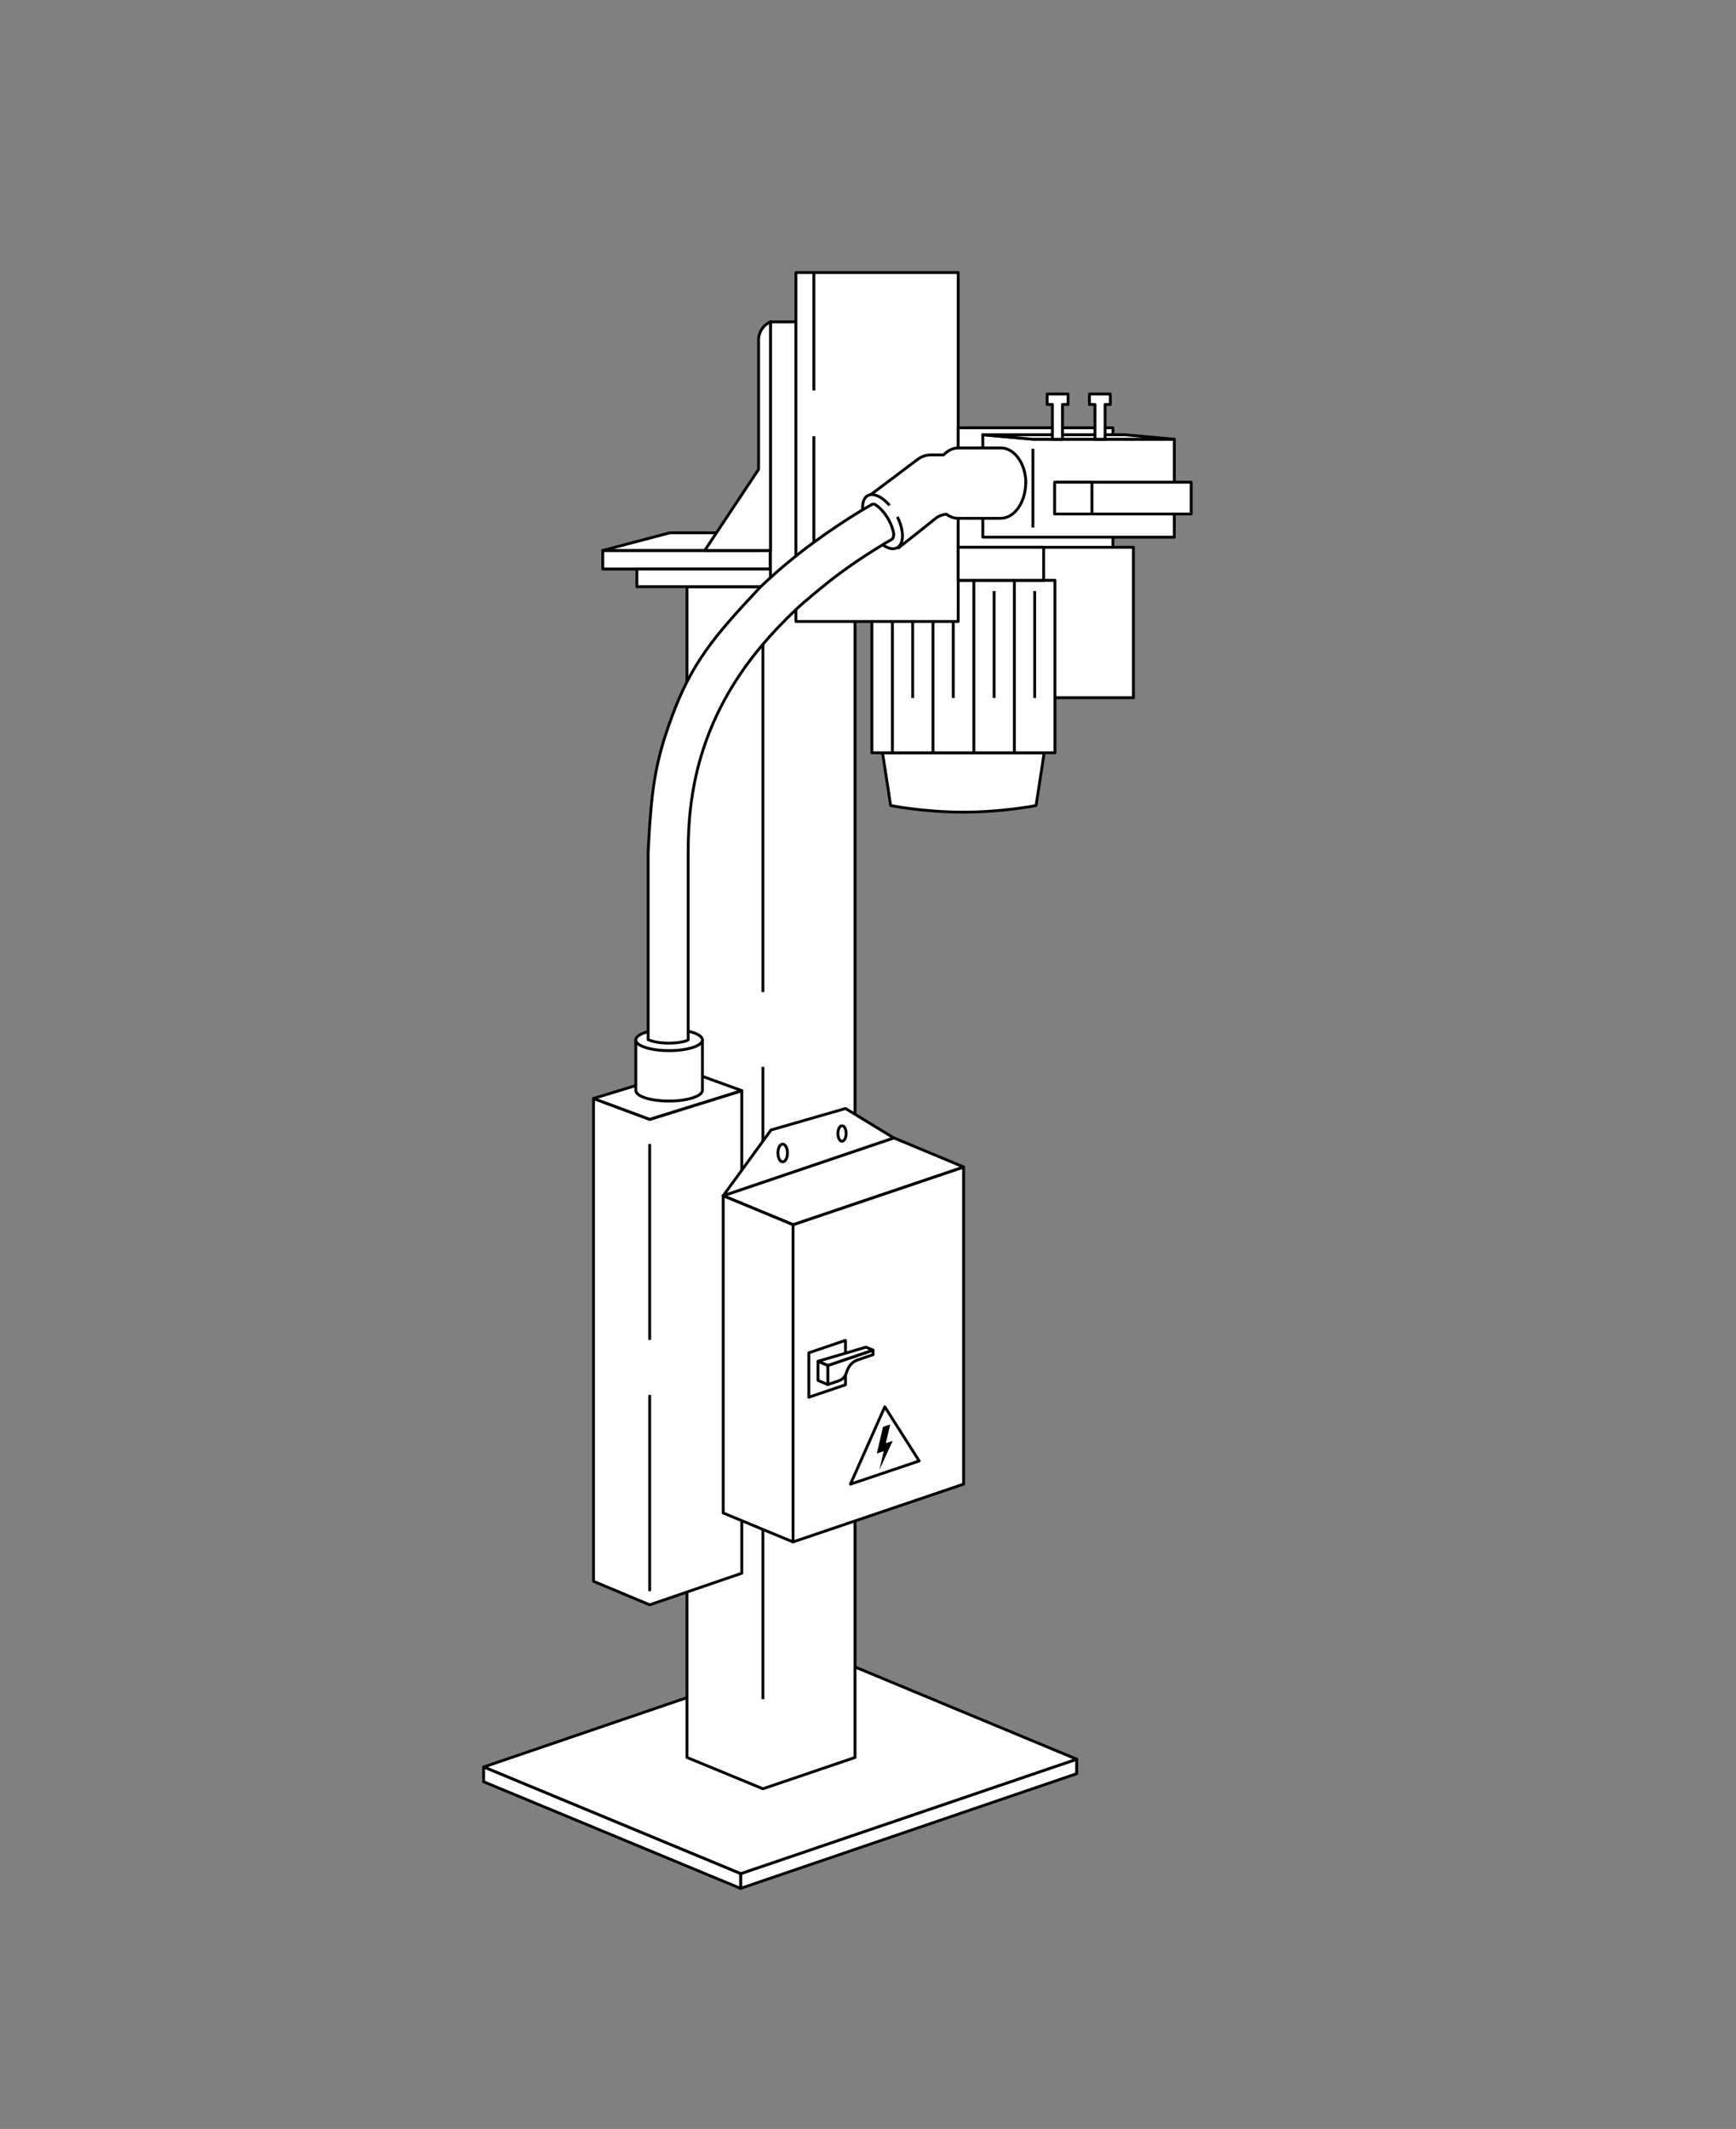<?xml version="1.0" encoding="UTF-8"?>
<svg id="Layer_2" data-name="Layer 2" xmlns="http://www.w3.org/2000/svg" viewBox="0 0 487.12 597.2">
  <rect x="0" y="0" width="487.12" height="597.2" fill="#808080" stroke="none"/>
  <defs>
    <style>
      .cls-1, .cls-2 {
        fill: none;
      }

      .cls-2, .cls-3 {
        stroke: #000;
        stroke-linejoin: round;
        stroke-width: .8px;
      }

      .cls-4, .cls-3 {
        fill: #fff;
      }
    </style>
  </defs>
  <g id="Layer_4" data-name="Layer 4">
    <g>
      <rect class="cls-1" width="487.12" height="597.2"/>
      <g>
        <g>
          <path class="cls-3" d="M207.81,525.58v4.14l94.3-32.18v-4.07l-94.3,32.11h0Z"/>
          <path class="cls-3" d="M135.72,495.67l72.1,29.92,94.3-32.11-72.1-29.99-94.3,32.18Z"/>
          <path class="cls-3" d="M207.81,525.58v4.14l-72.1-29.92v-4.14l72.1,29.92Z"/>
          <path class="cls-3" d="M214.07,164.58h-21.3v328.41l21.3,8.78,25.85-8.78V164.58h-25.85Z"/>
          <path class="cls-3" d="M318.04,153.53h-25.2v42.19h25.2v-42.19Z"/>
          <path class="cls-3" d="M216.11,154.41h-46.98v5.21h46.98v-5.21Z"/>
          <path class="cls-3" d="M224.41,159.62h-45.7v4.95h45.7v-4.95Z"/>
          <path class="cls-3" d="M187.97,149.46h40.49l-15.93,4.95h-43.41l18.84-4.95Z"/>
          <path class="cls-3" d="M293,211.16l-2.28,14.8s-9.26,1.86-20.4,1.86-20.4-1.86-20.4-1.86l-2.28-14.8h45.36Z"/>
          <path class="cls-2" d="M278.95,162.79v48.44"/>
          <path class="cls-2" d="M284.63,162.79v48.44"/>
          <path class="cls-3" d="M290.33,162.79h-45.68v48.37h51.37v-48.37s-5.69,0-5.69,0Z"/>
          <path class="cls-2" d="M273.26,211.24v-48.44"/>
          <path class="cls-2" d="M290.33,165.8v29.99"/>
          <path class="cls-2" d="M278.94,165.8v29.99"/>
          <path class="cls-2" d="M284.63,162.79v48.44"/>
          <path class="cls-2" d="M250.41,211.16v-48.37"/>
          <path class="cls-2" d="M256.1,165.8v29.99"/>
          <path class="cls-2" d="M261.79,211.16v-48.37"/>
          <path class="cls-2" d="M267.48,165.8v29.99"/>
          <path class="cls-3" d="M223.42,90.29h-7.24v72.5h7.24v-72.5Z"/>
          <path class="cls-3" d="M228.38,76.46h-5.04v97.87h45.53v-97.87h-40.48Z"/>
          <path class="cls-3" d="M212.86,95.41v36.25l-15.12,22.76h18.45v-64.13c-2.03.9-3.33,2.84-3.33,5.12Z"/>
          <path class="cls-2" d="M214.07,180.76v97.54"/>
          <path class="cls-2" d="M214.07,299.25v177.39"/>
          <path class="cls-2" d="M228.38,122.39v29.59"/>
          <path class="cls-2" d="M228.38,76.46v33.08"/>
        </g>
        <g id="Layer_4-2" data-name="Layer 4">
          <g>
            <path class="cls-3" d="M312.28,120h-43.41v33.52h43.41v-33.52Z"/>
            <path class="cls-3" d="M289.84,123.21l-14.06-1.26v28.73h53.73v-27.47h-39.67.01Z"/>
            <path class="cls-3" d="M329.51,123.21l-13.98-1.26h-39.75l14.06,1.26h39.67-.01Z"/>
            <path class="cls-3" d="M292.85,153.53h-23.99v9.26h23.99v-9.26Z"/>
            <path class="cls-3" d="M299.68,110.53h-5.85v2.93h1.47v9.76h2.84v-9.76h1.55v-2.93Z"/>
            <path class="cls-3" d="M311.54,110.53h-5.85v2.93h1.55v9.76h2.85v-9.76h1.46v-2.93h0Z"/>
            <path class="cls-3" d="M287.81,135.4c0,5.52-3.17,10-7.07,10h-11.87c-1.22,0-2.28-.41-3.26-1.14-.9,0-1.79.33-2.6.81,0,0-.16.08-.24.16l-4.38,3.5-6.26,4.95-8.95-14.06,6.83-5.12,1.62-1.22,1.71-1.3,4.23-3.17.24-.16c1.05-.73,2.28-1.05,3.57-1.05h3.41c1.14-1.22,2.6-1.95,4.14-1.95h11.87c3.9,0,7.07,4.47,7.07,10l-.08-.24h0Z"/>
            <path class="cls-4" d="M251.8,144.99c1.87,3.74,1.95,7.48,0,8.62-2.03,1.22-5.61-1.14-7.88-5.12-2.28-3.98-2.52-8.21-.49-9.43,1.62-.9,4.07.24,6.17,2.69"/>
            <path class="cls-2" d="M251.8,144.99c1.87,3.74,1.95,7.48,0,8.62-2.03,1.22-5.61-1.14-7.88-5.12-2.28-3.98-2.52-8.21-.49-9.43,1.62-.9,4.07.24,6.17,2.69"/>
            <path class="cls-3" d="M182.3,314l-15.76-5.85v135.43l15.76,6.59,25.85-8.86v-135.34l-25.85,8.05h0Z"/>
            <path class="cls-3" d="M208.15,305.94l-15.69-5.69-25.93,7.88,15.76,5.85,25.85-8.05Z"/>
            <path class="cls-3" d="M178.4,291.72v14.14c0,1.71,4.23,3,9.35,3s9.35-1.38,9.35-3v-14.14h-18.7Z"/>
            <path class="cls-3" d="M187.75,294.72c5.16,0,9.35-1.35,9.35-3s-4.19-3.01-9.35-3.01-9.35,1.35-9.35,3.01,4.19,3,9.35,3Z"/>
            <path class="cls-3" d="M250.82,149.87c-.24-1.38-.73-2.76-1.55-4.23-.98-1.71-2.19-3.09-3.5-3.98-.41-.33-.98-.33-1.38,0-1.22.73-1.3.73-3.09,1.79-4.23,2.6-8.54,5.45-12.85,8.62-1.71,1.22-3.41,2.52-5.12,3.9-2.44,1.95-4.88,3.98-7.24,6.17-1.14,1.05-2.28,2.03-3.33,3.17-12.43,13.25-18.85,20.89-24.39,36.18-4.71,12.85-5.61,20.4-6.5,37.39v52.75c1.38.65,3.57.98,5.78.98s4.47-.33,5.45-.9v-52.84c0-15.77,2.85-36.66,20.81-57.96,2.76-3.26,5.85-6.5,9.26-9.76,1.62-1.55,3.33-3,5.12-4.47,1.22-.98,2.44-2.03,3.66-3,4.38-3.5,9.26-6.91,14.71-10.24,1.79-1.14,1.95-1.22,3.41-2.03.49-.24.73-.81.65-1.38l.08-.16h.02Z"/>
            <path class="cls-2" d="M182.3,320.9v54.95"/>
            <path class="cls-2" d="M182.3,391.3v55.03"/>
            <path class="cls-2" d="M289.84,125.88v22.11"/>
            <g>
              <rect class="cls-3" x="296.51" y="135.26" width="37.73" height="8.92"/>
              <rect class="cls-3" x="295.92" y="135.26" width="10.48" height="8.92"/>
            </g>
          </g>
        </g>
        <g>
          <g>
            <path class="cls-3" d="M222.52,343.55v88.98l47.86-16.21v-88.95l-47.86,16.18h0Z"/>
            <path class="cls-3" d="M202.94,335.41l19.59,8.12,47.86-16.18-19.59-8.16-47.86,16.21Z"/>
            <path class="cls-3" d="M222.52,343.55v88.98l-19.59-8.12v-88.98l19.59,8.12Z"/>
            <path class="cls-3" d="M226.95,379.47v12.47l10.29-3.49v-12.46l-10.29,3.49h0Z"/>
            <g>
              <path class="cls-3" d="M232.28,383.04v5.35l3.09-1.05c.9-.31,1.62-1,1.97-1.89l.48-1.23c.52-1.32,1.58-2.33,2.92-2.78l4.24-1.44v-1.26l-12.69,4.3h-.01Z"/>
              <path class="cls-3" d="M229.53,381.87l2.74,1.16,12.69-4.3-1.97-.84-13.47,3.97h.01Z"/>
              <path class="cls-3" d="M232.28,383.04v5.35l-2.74-1.16v-5.35l2.74,1.16Z"/>
            </g>
          </g>
          <g>
            <polygon class="cls-3" points="238.63 416.33 257.92 409.82 248.27 394.62 238.63 416.33"/>
            <polygon points="248.57 404.84 249.79 399.57 247.77 400.25 246.04 407.71 247.97 407.06 246.75 412.32 250.51 404.18 248.57 404.84"/>
          </g>
          <polygon class="cls-3" points="250.8 319.2 237.26 310.95 216.35 316.97 202.94 335.41 250.8 319.2"/>
          <ellipse class="cls-3" cx="219.62" cy="323.43" rx="1.34" ry="2.49"/>
          <ellipse class="cls-3" cx="236.27" cy="317.96" rx="1.16" ry="2.17"/>
        </g>
      </g>
    </g>
  </g>
</svg>